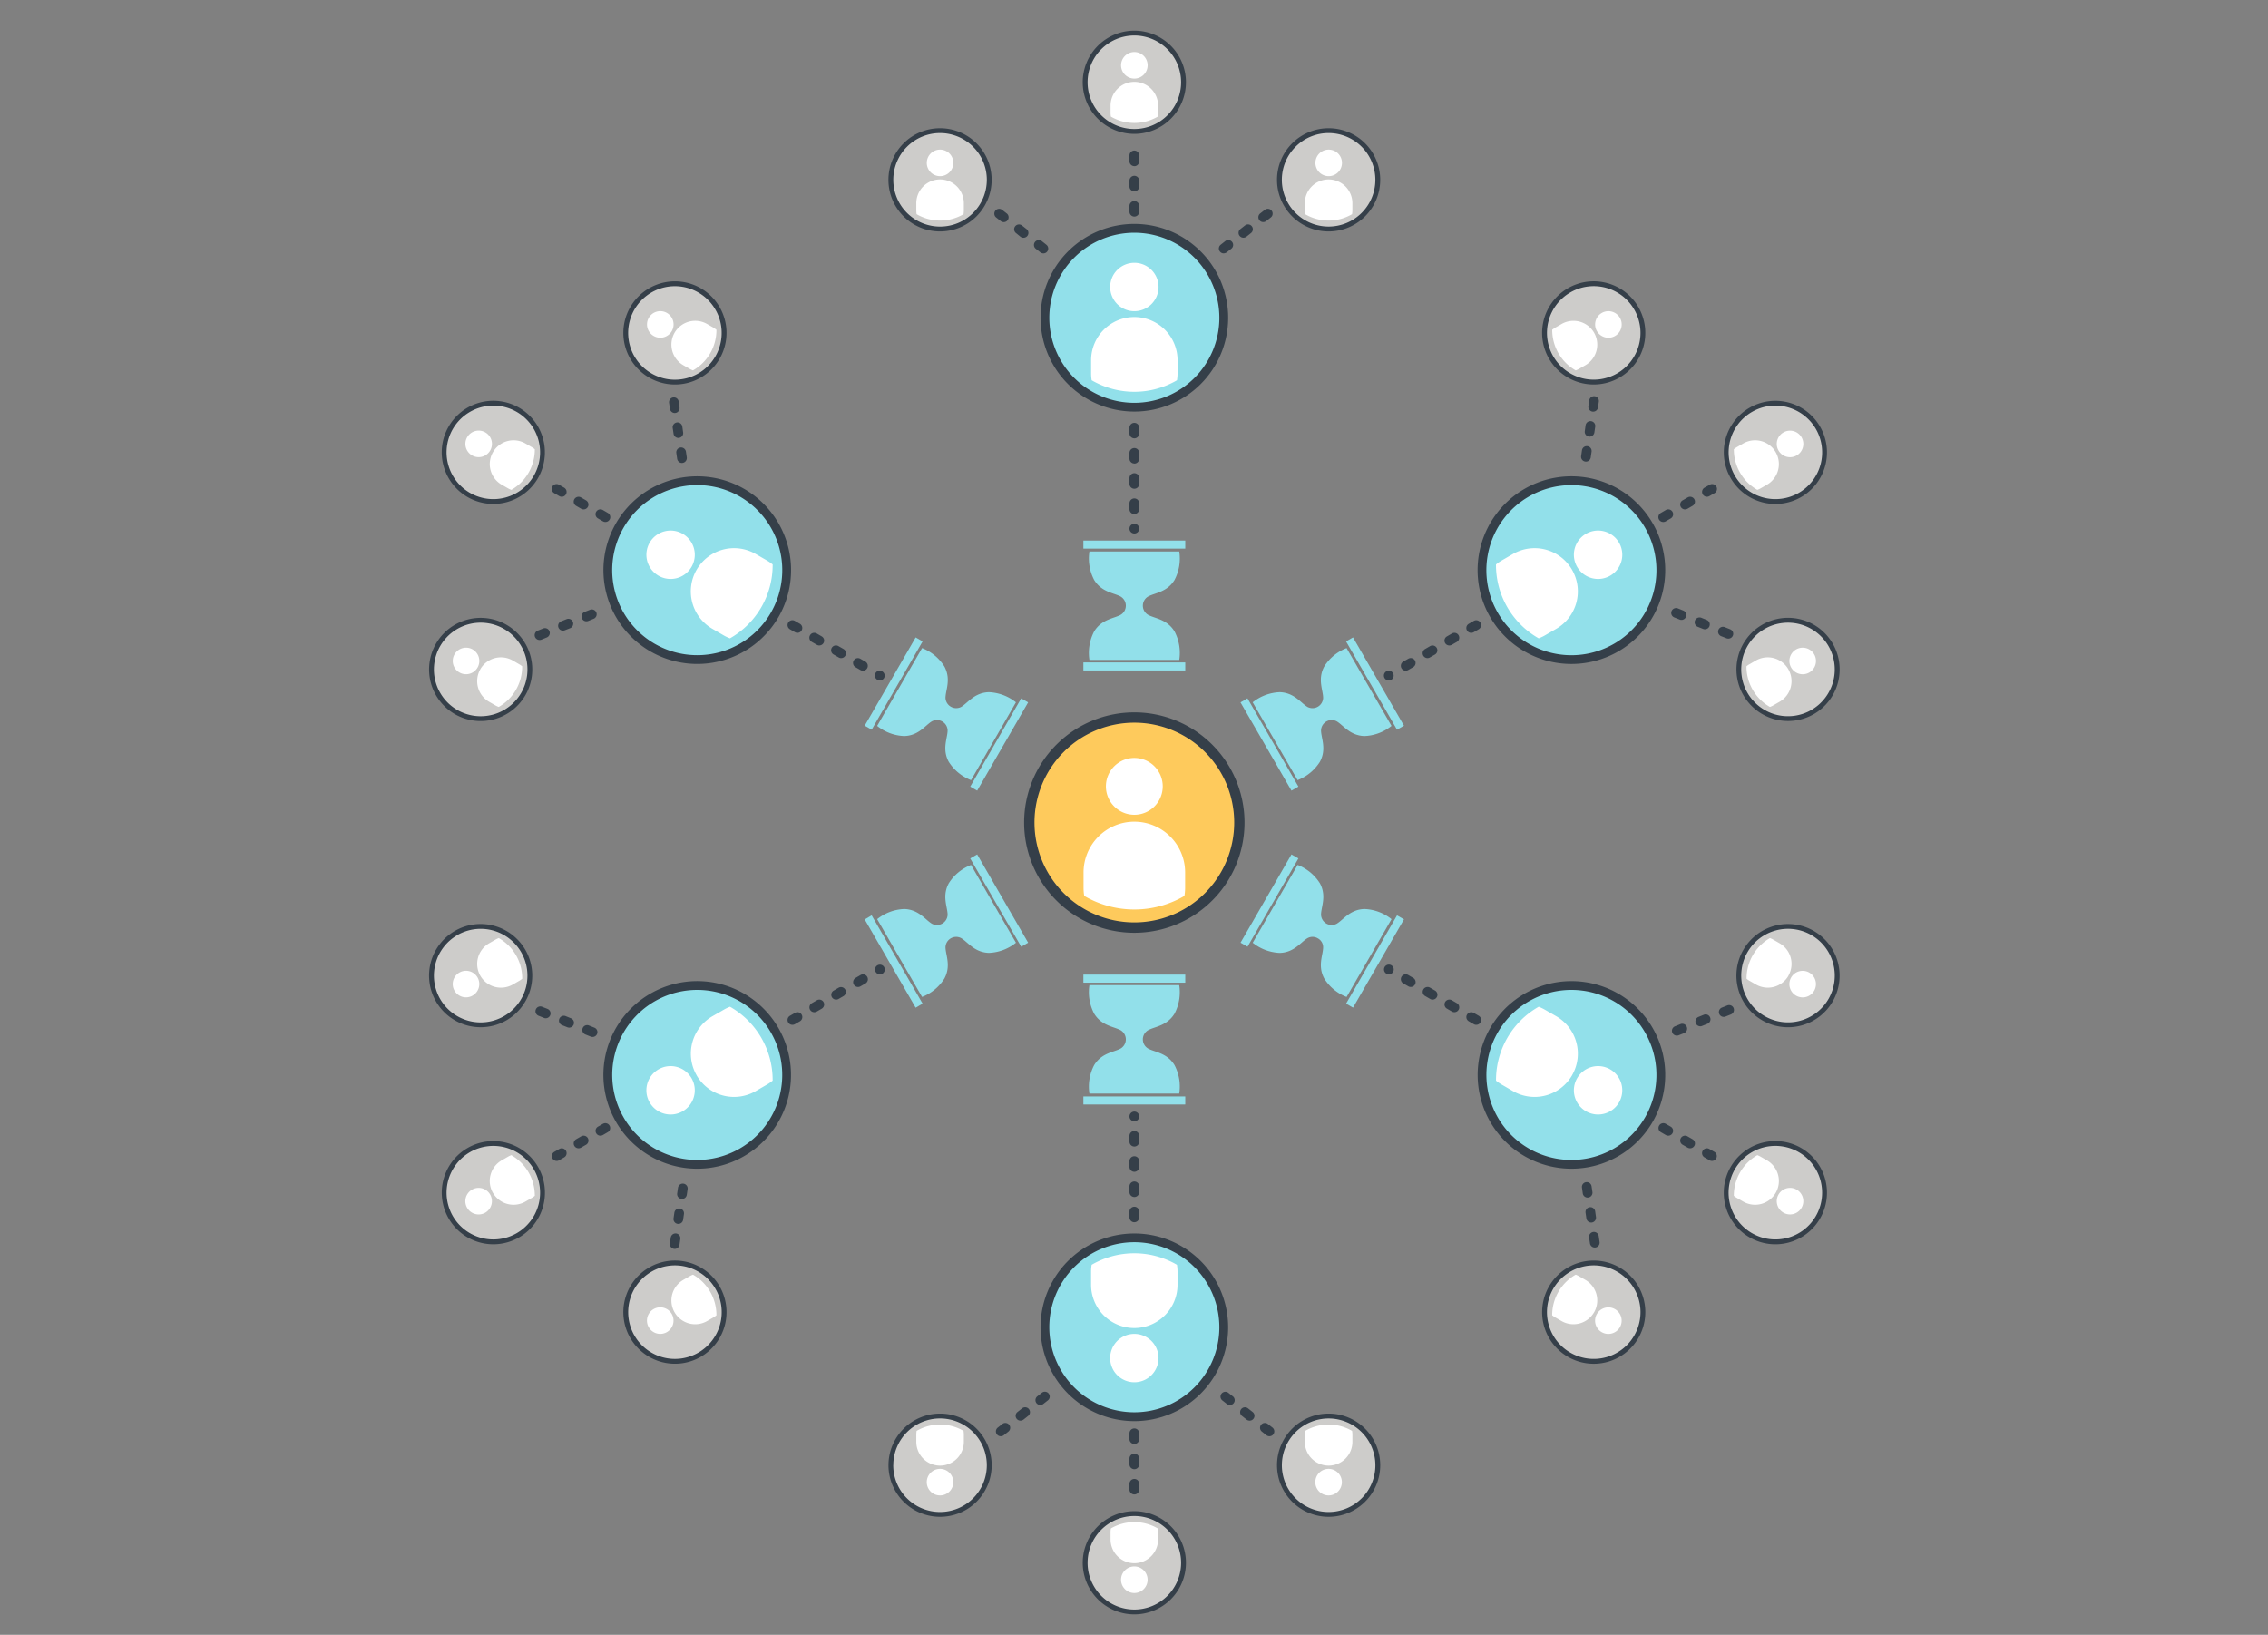 <svg xmlns="http://www.w3.org/2000/svg" xmlns:xlink="http://www.w3.org/1999/xlink" width="222" height="160" viewBox="0 0 222 160"><rect x="0" y="0" width="222" height="160" fill="#808080" stroke="none"/><defs><clipPath id="a"><rect width="138.065" height="155" fill="none"/></clipPath></defs><g transform="translate(-942 -4816)"><g transform="translate(984 4819)"><g transform="translate(0 0.001)" clip-path="url(#a)"><path d="M43.656,36.08A10.786,10.786,0,1,1,32.872,25.3,10.788,10.788,0,0,1,43.656,36.08" transform="translate(36.162 41.418)" fill="#353f49"/><path d="M42.017,35.452a9.774,9.774,0,1,1-9.774-9.772,9.774,9.774,0,0,1,9.774,9.772" transform="translate(36.791 42.047)" fill="#feca5c"/><path d="M30.682,29.771a2.781,2.781,0,1,1-2.78-2.782,2.78,2.78,0,0,1,2.78,2.782" transform="translate(41.131 44.19)" fill="#fff"/><path d="M29.262,29.354a4.97,4.97,0,0,0-4.971,4.972v1.516a4.74,4.74,0,0,0,.066.778,9.712,9.712,0,0,0,9.808,0,5.049,5.049,0,0,0,.069-.778V34.326a4.973,4.973,0,0,0-4.971-4.972" transform="translate(39.772 48.063)" fill="#fff"/><path d="M41.058,16.355a9.182,9.182,0,1,1-9.181-9.183,9.181,9.181,0,0,1,9.181,9.183" transform="translate(37.159 11.742)" fill="#353f49"/><path d="M39.664,15.82A8.322,8.322,0,1,1,31.343,7.5a8.323,8.323,0,0,1,8.321,8.321" transform="translate(37.691 12.278)" fill="#92e0ea"/><path d="M30.012,10.981a2.367,2.367,0,1,1-2.366-2.366,2.365,2.365,0,0,1,2.366,2.366" transform="translate(41.39 14.105)" fill="#fff"/><path d="M28.8,10.627A4.233,4.233,0,0,0,24.57,14.86v1.29a4.237,4.237,0,0,0,.055.665,8.29,8.29,0,0,0,8.353,0,4.237,4.237,0,0,0,.055-.665V14.86a4.232,4.232,0,0,0-4.23-4.233" transform="translate(40.231 17.399)" fill="#fff"/><path d="M27.15,8.672A5.051,5.051,0,1,1,22.1,3.621,5.049,5.049,0,0,1,27.15,8.672" transform="translate(27.916 5.928)" fill="#353f49"/><path d="M26.383,8.377A4.577,4.577,0,1,1,21.808,3.8a4.577,4.577,0,0,1,4.576,4.576" transform="translate(28.211 6.222)" fill="#cdccca"/><path d="M21.074,5.716a1.3,1.3,0,1,1-1.3-1.3,1.3,1.3,0,0,1,1.3,1.3" transform="translate(30.244 7.225)" fill="#fff"/><path d="M20.409,5.521A2.325,2.325,0,0,0,18.083,7.85v.709a2.364,2.364,0,0,0,.029.364,4.55,4.55,0,0,0,4.594,0,2.747,2.747,0,0,0,.029-.364V7.85a2.327,2.327,0,0,0-2.326-2.329" transform="translate(29.609 9.039)" fill="#fff"/><path d="M41.571,8.672a5.051,5.051,0,1,1-5.051-5.051,5.049,5.049,0,0,1,5.051,5.051" transform="translate(51.529 5.928)" fill="#353f49"/><path d="M40.8,8.377A4.576,4.576,0,1,1,36.226,3.8,4.575,4.575,0,0,1,40.8,8.377" transform="translate(51.824 6.222)" fill="#cdccca"/><path d="M35.5,5.716a1.3,1.3,0,1,1-1.3-1.3,1.3,1.3,0,0,1,1.3,1.3" transform="translate(53.857 7.225)" fill="#fff"/><path d="M34.829,5.521A2.327,2.327,0,0,0,32.5,7.85v.709a2.364,2.364,0,0,0,.032.364,4.545,4.545,0,0,0,4.592,0,2.363,2.363,0,0,0,.032-.364V7.85a2.328,2.328,0,0,0-2.329-2.329" transform="translate(53.22 9.039)" fill="#fff"/><path d="M34.361,5.051A5.051,5.051,0,1,1,29.311,0a5.049,5.049,0,0,1,5.051,5.051" transform="translate(39.723 -0.001)" fill="#353f49"/><path d="M33.592,4.756A4.576,4.576,0,1,1,29.016.18a4.577,4.577,0,0,1,4.576,4.576" transform="translate(40.018 0.293)" fill="#cdccca"/><path d="M28.284,2.093a1.3,1.3,0,1,1-1.3-1.3,1.3,1.3,0,0,1,1.3,1.3" transform="translate(42.05 1.297)" fill="#fff"/><path d="M27.621,1.9a2.329,2.329,0,0,0-2.329,2.329v.709a2.335,2.335,0,0,0,.032.364,4.545,4.545,0,0,0,4.592,0,2.053,2.053,0,0,0,.032-.364V4.228A2.329,2.329,0,0,0,27.621,1.9" transform="translate(41.413 3.108)" fill="#fff"/><path d="M30.26,25.517a1.043,1.043,0,0,1,0-1.77c.651-.372,1.862-.417,2.606-1.627a4.5,4.5,0,0,0,.467-2.793H24.539a4.524,4.524,0,0,0,.467,2.793c.744,1.211,1.954,1.255,2.606,1.627a1.043,1.043,0,0,1,0,1.77c-.651.372-1.862.419-2.606,1.627a4.533,4.533,0,0,0-.467,2.8h8.793a4.512,4.512,0,0,0-.467-2.8c-.744-1.208-1.954-1.255-2.606-1.627" transform="translate(40.098 31.645)" fill="#92e0ea"/><rect width="9.972" height="0.789" transform="translate(64.047 49.902)" fill="#92e0ea"/><rect width="9.972" height="0.786" transform="translate(64.047 61.831)" fill="#92e0ea"/><path d="M26.471,25.386a.476.476,0,1,1,.475-.48v.008a.474.474,0,0,1-.475.472m0-1.9A.477.477,0,0,1,25.994,23v-.57a.476.476,0,0,1,.952,0V23a.477.477,0,0,1-.475.477m0-2.469a.478.478,0,0,1-.477-.48v-.567a.476.476,0,0,1,.952,0v.567a.477.477,0,0,1-.475.48m0-2.471a.478.478,0,0,1-.477-.475V17.5a.476.476,0,1,1,.952,0v.57a.478.478,0,0,1-.475.475m0-2.471a.477.477,0,0,1-.477-.475v-.567a.476.476,0,1,1,.952,0V15.6a.476.476,0,0,1-.475.475" transform="translate(42.563 23.826)" fill="#353f49"/><path d="M26.471,10.91a.477.477,0,0,1-.477-.475V9.868a.476.476,0,1,1,.952,0v.567a.476.476,0,0,1-.475.475m0-2.469a.477.477,0,0,1-.477-.475V7.394a.476.476,0,0,1,.952,0v.572a.476.476,0,0,1-.475.475m0-2.469a.477.477,0,0,1-.477-.477V4.923a.476.476,0,0,1,.952,0V5.5a.477.477,0,0,1-.475.477" transform="translate(42.563 7.287)" fill="#353f49"/><path d="M25.78,10.973a.488.488,0,0,1-.293-.1l-.448-.353a.471.471,0,0,1-.079-.665.477.477,0,0,1,.667-.082l.448.356a.475.475,0,0,1-.3.847m-1.941-1.53a.485.485,0,0,1-.293-.1L23.1,8.987a.473.473,0,1,1,.585-.744l.448.351a.475.475,0,0,1-.3.849M21.9,7.913a.469.469,0,0,1-.293-.1l-.448-.353a.477.477,0,0,1-.079-.667.472.472,0,0,1,.667-.076l.448.351a.474.474,0,0,1-.3.847" transform="translate(34.35 10.824)" fill="#353f49"/><path d="M29.787,10.973a.464.464,0,0,1-.372-.182.471.471,0,0,1,.076-.665l.448-.356a.477.477,0,0,1,.667.082.469.469,0,0,1-.079.665l-.446.353a.5.5,0,0,1-.3.1m1.941-1.53a.475.475,0,0,1-.3-.849l.448-.351a.474.474,0,1,1,.588.744l-.448.356a.485.485,0,0,1-.293.1m1.938-1.53a.473.473,0,0,1-.293-.847l.446-.351a.474.474,0,1,1,.588.744l-.448.353a.469.469,0,0,1-.293.1" transform="translate(47.995 10.824)" fill="#353f49"/><path d="M20.246,17.768A9.183,9.183,0,1,1,7.7,21.131a9.186,9.186,0,0,1,12.543-3.363" transform="translate(10.596 27.077)" fill="#353f49"/><path d="M19.281,17.981a8.323,8.323,0,1,1-11.37,3.046,8.325,8.325,0,0,1,11.37-3.046" transform="translate(11.13 27.611)" fill="#92e0ea"/><path d="M11.617,18.868a2.368,2.368,0,1,1-3.233.868,2.368,2.368,0,0,1,3.233-.868" transform="translate(13.206 30.373)" fill="#fff"/><path d="M10.281,21.32A4.232,4.232,0,0,0,11.829,27.1l1.118.649a3.9,3.9,0,0,0,.6.28A8.265,8.265,0,0,0,17.727,20.8a3.969,3.969,0,0,0-.546-.382l-1.118-.646a4.231,4.231,0,0,0-5.781,1.548" transform="translate(15.905 31.443)" fill="#fff"/><path d="M7.577,22.468a5.05,5.05,0,1,1-6.9,1.846,5.051,5.051,0,0,1,6.9-1.846" transform="translate(0 35.678)" fill="#353f49"/><path d="M7.046,22.583A4.578,4.578,0,1,1,.793,24.26a4.576,4.576,0,0,1,6.253-1.677" transform="translate(0.294 35.971)" fill="#cdccca"/><path d="M2.831,23.071a1.3,1.3,0,1,1-1.778.477,1.305,1.305,0,0,1,1.778-.477" transform="translate(1.437 37.49)" fill="#fff"/><path d="M2.1,24.419A2.329,2.329,0,0,0,2.948,27.6l.615.353a2.372,2.372,0,0,0,.332.156,4.528,4.528,0,0,0,2.295-3.977,1.931,1.931,0,0,0-.3-.206l-.615-.359a2.331,2.331,0,0,0-3.181.852" transform="translate(2.92 38.078)" fill="#fff"/><path d="M14.786,9.978a5.05,5.05,0,1,1-6.9,1.849,5.053,5.053,0,0,1,6.9-1.849" transform="translate(11.806 15.229)" fill="#353f49"/><path d="M14.255,10.1A4.576,4.576,0,1,1,8,11.771,4.575,4.575,0,0,1,14.255,10.1" transform="translate(12.1 15.523)" fill="#cdccca"/><path d="M10.04,10.583a1.3,1.3,0,1,1-1.778.477,1.3,1.3,0,0,1,1.778-.477" transform="translate(13.243 17.042)" fill="#fff"/><path d="M9.307,11.929a2.329,2.329,0,0,0,.852,3.183l.615.353a2.091,2.091,0,0,0,.332.153A4.542,4.542,0,0,0,13.4,11.644a2.555,2.555,0,0,0-.3-.214l-.612-.351a2.33,2.33,0,0,0-3.181.849" transform="translate(14.727 17.629)" fill="#fff"/><path d="M8.045,14.413a5.048,5.048,0,1,1-6.9,1.846,5.047,5.047,0,0,1,6.9-1.846" transform="translate(0.769 22.488)" fill="#353f49"/><path d="M7.515,14.528a4.576,4.576,0,1,1-6.253,1.677,4.577,4.577,0,0,1,6.253-1.677" transform="translate(1.062 22.782)" fill="#cdccca"/><path d="M3.3,15.016a1.3,1.3,0,1,1-1.778.477A1.3,1.3,0,0,1,3.3,15.016" transform="translate(2.205 24.301)" fill="#fff"/><path d="M2.565,16.365a2.329,2.329,0,0,0,.852,3.181l.617.353a1.964,1.964,0,0,0,.33.153,4.5,4.5,0,0,0,1.685-1.675,4.558,4.558,0,0,0,.612-2.3,2.178,2.178,0,0,0-.3-.208l-.615-.356a2.33,2.33,0,0,0-3.181.852" transform="translate(3.688 24.89)" fill="#fff"/><path d="M24.851,28.67a1.047,1.047,0,0,1-1.532-.886c.005-.752.57-1.822-.108-3.073a4.5,4.5,0,0,0-2.184-1.8l-1.815,3.139-.77,1.337L16.63,30.527a4.5,4.5,0,0,0,2.653.992c1.419-.04,2.062-1.063,2.711-1.443a1.045,1.045,0,0,1,1.532.886c0,.749-.567,1.822.108,3.073a4.5,4.5,0,0,0,2.186,1.8l1.812-3.141.77-1.332,1.812-3.144a4.527,4.527,0,0,0-2.651-.992c-1.419.042-2.065,1.063-2.714,1.445" transform="translate(27.23 37.516)" fill="#92e0ea"/><rect width="9.974" height="0.786" transform="translate(42.641 68.02) rotate(-59.998)" fill="#92e0ea"/><rect width="9.973" height="0.785" transform="translate(52.97 73.984) rotate(-59.99)" fill="#92e0ea"/><path d="M22.339,27.771a.446.446,0,0,1-.229-.061.475.475,0,1,1,.456-.833l0,.005a.477.477,0,0,1,.187.646.483.483,0,0,1-.417.243m-1.648-.952a.517.517,0,0,1-.24-.063l-.493-.285a.475.475,0,1,1,.475-.823l.493.282a.476.476,0,0,1,.174.649.469.469,0,0,1-.409.24m-2.142-1.234a.462.462,0,0,1-.237-.066l-.493-.285a.474.474,0,1,1,.475-.82l.5.285a.476.476,0,0,1-.24.886m-2.139-1.237a.493.493,0,0,1-.237-.063L15.68,24a.477.477,0,0,1,.475-.828l.493.287a.474.474,0,0,1-.237.886m-2.139-1.234a.52.52,0,0,1-.237-.061l-.493-.287a.475.475,0,0,1,.475-.823l.493.285a.475.475,0,0,1-.237.886" transform="translate(21.784 35.824)" fill="#353f49"/><path d="M9.8,20.532a.478.478,0,0,1-.237-.063l-.493-.285a.476.476,0,0,1,.475-.826l.493.287a.475.475,0,0,1-.237.886M7.664,19.3a.485.485,0,0,1-.237-.063l-.493-.285a.475.475,0,0,1,.475-.823l.493.285a.475.475,0,0,1-.237.886M5.525,18.063A.485.485,0,0,1,5.288,18l-.493-.287a.474.474,0,1,1,.475-.82l.493.282a.477.477,0,0,1-.237.889" transform="translate(7.461 27.554)" fill="#353f49"/><path d="M4.393,24.469a.474.474,0,0,1-.174-.915l.53-.211a.474.474,0,0,1,.351.881l-.527.214a.525.525,0,0,1-.179.032m2.295-.915a.474.474,0,0,1-.174-.915l.527-.211a.475.475,0,1,1,.351.884l-.527.208a.468.468,0,0,1-.177.034m2.295-.915a.476.476,0,0,1-.177-.918l.53-.211a.475.475,0,0,1,.351.884l-.527.211a.468.468,0,0,1-.177.034" transform="translate(6.417 35.166)" fill="#353f49"/><path d="M10.169,20.02a.478.478,0,0,1-.469-.411l-.082-.564a.477.477,0,0,1,.4-.538.482.482,0,0,1,.541.4l.082.562a.483.483,0,0,1-.4.543l-.069.005m-.351-2.445a.481.481,0,0,1-.472-.411L9.264,16.6a.476.476,0,1,1,.942-.137l.079.562a.472.472,0,0,1-.4.538.342.342,0,0,1-.069.008M9.465,15.13a.479.479,0,0,1-.472-.409l-.082-.562a.475.475,0,1,1,.939-.14l.082.564a.477.477,0,0,1-.4.541l-.063.005" transform="translate(14.583 22.291)" fill="#353f49"/><path d="M11.063,36.5A9.181,9.181,0,1,1,7.7,49.045,9.18,9.18,0,0,1,11.063,36.5" transform="translate(10.595 57.747)" fill="#353f49"/><path d="M10.959,36.712A8.321,8.321,0,1,1,7.913,48.079a8.326,8.326,0,0,1,3.046-11.367" transform="translate(11.129 58.283)" fill="#92e0ea"/><path d="M9.248,38.743a2.368,2.368,0,1,1-.865,3.233,2.366,2.366,0,0,1,.865-3.233" transform="translate(13.206 62.915)" fill="#fff"/><path d="M10.281,42.931a4.234,4.234,0,0,0,5.781,1.551l1.118-.649a3.952,3.952,0,0,0,.546-.38,8.265,8.265,0,0,0-4.175-7.232,4.192,4.192,0,0,0-.6.285l-1.118.644a4.233,4.233,0,0,0-1.548,5.781" transform="translate(15.905 59.307)" fill="#fff"/><path d="M9.735,46.317a5.05,5.05,0,1,1-1.849,6.9,5.05,5.05,0,0,1,1.849-6.9" transform="translate(11.807 74.728)" fill="#353f49"/><path d="M9.679,46.431A4.577,4.577,0,1,1,8,52.685a4.582,4.582,0,0,1,1.675-6.253" transform="translate(12.101 75.022)" fill="#cdccca"/><path d="M8.738,47.549a1.3,1.3,0,1,1-.477,1.78,1.3,1.3,0,0,1,.477-1.78" transform="translate(13.242 77.57)" fill="#fff"/><path d="M9.307,49.855a2.328,2.328,0,0,0,3.181.849l.612-.353a2.044,2.044,0,0,0,.3-.211,4.551,4.551,0,0,0-2.295-3.977,2.716,2.716,0,0,0-.332.156l-.615.356a2.326,2.326,0,0,0-.852,3.181" transform="translate(14.727 75.586)" fill="#fff"/><path d="M2.524,33.829a5.05,5.05,0,1,1-1.849,6.9,5.047,5.047,0,0,1,1.849-6.9" transform="translate(0 54.28)" fill="#353f49"/><path d="M2.468,33.943A4.578,4.578,0,1,1,.793,40.2a4.581,4.581,0,0,1,1.675-6.253" transform="translate(0.294 54.574)" fill="#cdccca"/><path d="M1.528,35.062a1.3,1.3,0,1,1-.475,1.778,1.3,1.3,0,0,1,.475-1.778" transform="translate(1.437 57.121)" fill="#fff"/><path d="M2.1,37.366a2.333,2.333,0,0,0,3.181.849l.615-.356a1.947,1.947,0,0,0,.3-.208,4.536,4.536,0,0,0-2.295-3.977,2.106,2.106,0,0,0-.332.156l-.615.353A2.332,2.332,0,0,0,2.1,37.366" transform="translate(2.92 55.136)" fill="#fff"/><path d="M3,41.884a5.049,5.049,0,1,1-1.849,6.9A5.047,5.047,0,0,1,3,41.884" transform="translate(0.768 67.469)" fill="#353f49"/><path d="M2.939,42a4.577,4.577,0,1,1-1.677,6.253A4.582,4.582,0,0,1,2.939,42" transform="translate(1.062 67.762)" fill="#cdccca"/><path d="M2,43.117A1.3,1.3,0,1,1,1.521,44.9,1.3,1.3,0,0,1,2,43.117" transform="translate(2.206 70.31)" fill="#fff"/><path d="M2.565,45.421a2.332,2.332,0,0,0,3.181.849l.615-.356a1.972,1.972,0,0,0,.3-.208,4.56,4.56,0,0,0-2.3-3.977,1.977,1.977,0,0,0-.33.156l-.617.353a2.332,2.332,0,0,0-.852,3.183" transform="translate(3.688 68.326)" fill="#fff"/><path d="M23.527,35.831a1.045,1.045,0,0,1-1.532.884c-.649-.38-1.292-1.4-2.711-1.443a4.5,4.5,0,0,0-2.653.992L18.442,39.4l.77,1.337,1.815,3.139a4.5,4.5,0,0,0,2.184-1.8c.678-1.25.113-2.321.108-3.073a1.045,1.045,0,0,1,1.532-.884c.649.377,1.295,1.4,2.714,1.445a4.5,4.5,0,0,0,2.651-.994L28.4,35.436l-.77-1.335L25.821,30.96a4.486,4.486,0,0,0-2.186,1.8c-.675,1.253-.111,2.324-.108,3.073" transform="translate(27.23 50.693)" fill="#92e0ea"/><path d="M16.848,32.83l4.987,8.637-.68.4-4.987-8.637Z" transform="translate(26.473 53.755)" fill="#92e0ea"/><rect width="0.785" height="9.975" transform="translate(52.97 81.014) rotate(-30.002)" fill="#92e0ea"/><path d="M13.777,40.549a.474.474,0,0,1-.235-.886l.493-.285a.476.476,0,0,1,.475.826l-.493.285a.485.485,0,0,1-.24.061m2.142-1.234a.475.475,0,0,1-.237-.886l.493-.285a.475.475,0,0,1,.475.823l-.493.287a.52.52,0,0,1-.237.061m2.139-1.234a.473.473,0,0,1-.237-.884l.491-.287a.476.476,0,0,1,.477.823l-.493.285a.465.465,0,0,1-.237.063M20.2,36.846a.475.475,0,0,1-.237-.886l.491-.287a.479.479,0,0,1,.649.177.474.474,0,0,1-.171.649l-.493.285a.465.465,0,0,1-.237.063m2.142-1.237a.475.475,0,0,1-.235-.889l.005,0a.476.476,0,1,1,.462.833.521.521,0,0,1-.232.058" transform="translate(21.785 56.748)" fill="#353f49"/><path d="M5.032,44.243a.475.475,0,0,1-.237-.886l.493-.285a.475.475,0,1,1,.475.823l-.493.282a.462.462,0,0,1-.237.066m2.139-1.237a.474.474,0,0,1-.237-.886l.493-.285a.476.476,0,0,1,.475.826l-.493.282a.458.458,0,0,1-.237.063M9.31,41.772a.467.467,0,0,1-.411-.237.475.475,0,0,1,.174-.649l.493-.282a.474.474,0,0,1,.475.82l-.493.287a.52.52,0,0,1-.237.061" transform="translate(7.461 66.376)" fill="#353f49"/><path d="M9.41,49.181l-.069-.005a.476.476,0,0,1-.4-.538l.082-.562a.474.474,0,1,1,.939.132l-.082.567a.474.474,0,0,1-.469.406m.356-2.445a.324.324,0,0,1-.071-.005.476.476,0,0,1-.4-.538l.082-.562a.474.474,0,0,1,.939.135l-.082.564a.471.471,0,0,1-.467.406m.351-2.442-.066-.005a.477.477,0,0,1-.4-.538l.082-.564a.476.476,0,0,1,.942.135l-.084.567a.476.476,0,0,1-.469.406" transform="translate(14.632 70.047)" fill="#353f49"/><path d="M9.539,39.2a.525.525,0,0,1-.177-.034l-.527-.211a.471.471,0,0,1-.264-.617.466.466,0,0,1,.615-.261l.53.211a.472.472,0,0,1,.266.612.478.478,0,0,1-.443.3m-2.292-.913a.461.461,0,0,1-.177-.037l-.53-.211a.476.476,0,0,1,.353-.884l.527.214a.476.476,0,0,1-.174.918M4.953,37.37a.425.425,0,0,1-.177-.037l-.53-.211a.473.473,0,1,1,.353-.878l.527.208a.476.476,0,0,1-.174.918" transform="translate(6.465 59.287)" fill="#353f49"/><path d="M22.693,53.818A9.182,9.182,0,1,1,31.876,63a9.184,9.184,0,0,1-9.183-9.178" transform="translate(37.158 73.084)" fill="#353f49"/><path d="M23.019,53.285A8.322,8.322,0,1,1,31.343,61.6a8.324,8.324,0,0,1-8.324-8.318" transform="translate(37.691 73.618)" fill="#92e0ea"/><path d="M25.277,50.73a2.367,2.367,0,1,1,2.368,2.363,2.367,2.367,0,0,1-2.368-2.363" transform="translate(41.389 79.187)" fill="#fff"/><path d="M28.8,52.686a4.232,4.232,0,0,0,4.23-4.233v-1.29a4.237,4.237,0,0,0-.055-.665,8.29,8.29,0,0,0-8.353,0,4.237,4.237,0,0,0-.055.665v1.29A4.233,4.233,0,0,0,28.8,52.686" transform="translate(40.231 74.287)" fill="#fff"/><path d="M31.47,56.371a5.051,5.051,0,1,1,5.051,5.048,5.049,5.049,0,0,1-5.051-5.048" transform="translate(51.529 84.03)" fill="#353f49"/><path d="M31.65,56.076a4.576,4.576,0,1,1,4.576,4.576,4.575,4.575,0,0,1-4.576-4.576" transform="translate(51.824 84.325)" fill="#cdccca"/><path d="M32.891,54.672a1.3,1.3,0,1,1,1.3,1.3,1.3,1.3,0,0,1-1.3-1.3" transform="translate(53.856 87.385)" fill="#fff"/><path d="M34.829,55.747a2.327,2.327,0,0,0,2.329-2.326v-.709a2.307,2.307,0,0,0-.032-.364,4.545,4.545,0,0,0-4.592,0,2.308,2.308,0,0,0-.032.364v.709a2.327,2.327,0,0,0,2.326,2.326" transform="translate(53.22 84.693)" fill="#fff"/><path d="M17.05,56.371A5.051,5.051,0,1,1,22.1,61.419a5.049,5.049,0,0,1-5.051-5.048" transform="translate(27.918 84.03)" fill="#353f49"/><path d="M17.229,56.076A4.577,4.577,0,1,1,21.8,60.652a4.575,4.575,0,0,1-4.576-4.576" transform="translate(28.211 84.325)" fill="#cdccca"/><path d="M18.471,54.672a1.3,1.3,0,1,1,1.3,1.3,1.3,1.3,0,0,1-1.3-1.3" transform="translate(30.244 87.385)" fill="#fff"/><path d="M20.409,55.747a2.327,2.327,0,0,0,2.326-2.326v-.709a2.678,2.678,0,0,0-.029-.364,4.55,4.55,0,0,0-4.594,0,2.312,2.312,0,0,0-.029.364v.709a2.325,2.325,0,0,0,2.326,2.326" transform="translate(29.609 84.693)" fill="#fff"/><path d="M24.26,59.989a5.051,5.051,0,1,1,5.051,5.051,5.049,5.049,0,0,1-5.051-5.051" transform="translate(39.723 89.959)" fill="#353f49"/><path d="M24.44,59.694a4.576,4.576,0,1,1,4.576,4.576,4.573,4.573,0,0,1-4.576-4.576" transform="translate(40.018 90.254)" fill="#cdccca"/><path d="M25.681,58.293a1.3,1.3,0,1,1,1.3,1.3,1.3,1.3,0,0,1-1.3-1.3" transform="translate(42.05 93.314)" fill="#fff"/><path d="M27.621,59.37a2.328,2.328,0,0,0,2.326-2.326v-.709a2.083,2.083,0,0,0-.032-.367,4.545,4.545,0,0,0-4.592,0,2.369,2.369,0,0,0-.032.367v.709a2.329,2.329,0,0,0,2.329,2.326" transform="translate(41.413 90.621)" fill="#fff"/><path d="M27.612,39.843a1.043,1.043,0,0,1,0,1.77c-.651.372-1.862.417-2.606,1.627a4.525,4.525,0,0,0-.467,2.793h8.79a4.493,4.493,0,0,0-.464-2.793c-.744-1.211-1.954-1.255-2.606-1.627a1.043,1.043,0,0,1,0-1.77c.651-.372,1.862-.419,2.606-1.627a4.5,4.5,0,0,0,.464-2.8h-8.79a4.532,4.532,0,0,0,.467,2.8c.744,1.208,1.954,1.255,2.606,1.627" transform="translate(40.098 57.995)" fill="#92e0ea"/><rect width="9.972" height="0.786" transform="translate(64.047 104.309)" fill="#92e0ea"/><rect width="9.972" height="0.789" transform="translate(64.047 92.383)" fill="#92e0ea"/><path d="M26.471,50.945a.477.477,0,0,1-.477-.475V49.9a.476.476,0,1,1,.952,0v.567a.476.476,0,0,1-.475.475m0-2.469A.477.477,0,0,1,25.994,48V47.43a.476.476,0,0,1,.952,0V48a.476.476,0,0,1-.475.475m0-2.469a.477.477,0,0,1-.477-.477v-.57a.476.476,0,0,1,.952,0v.57a.477.477,0,0,1-.475.477m0-2.471a.477.477,0,0,1-.477-.475v-.57a.476.476,0,0,1,.952,0v.57a.476.476,0,0,1-.475.475m0-2.471a.475.475,0,0,1-.477-.475v-.008a.476.476,0,1,1,.477.483" transform="translate(42.563 65.676)" fill="#353f49"/><path d="M26.471,58.329a.475.475,0,0,1-.477-.475v-.567a.476.476,0,1,1,.952,0v.567a.474.474,0,0,1-.475.475m0-2.469a.477.477,0,0,1-.477-.475v-.57a.476.476,0,1,1,.952,0v.57a.476.476,0,0,1-.475.475m0-2.471a.475.475,0,0,1-.477-.475v-.57a.476.476,0,0,1,.952,0v.57a.474.474,0,0,1-.475.475" transform="translate(42.563 84.931)" fill="#353f49"/><path d="M34.172,54.865a.466.466,0,0,1-.3-.1l-.446-.353a.474.474,0,1,1,.588-.744l.448.351a.474.474,0,0,1,.076.667.462.462,0,0,1-.372.179m-1.941-1.527a.485.485,0,0,1-.293-.1l-.448-.353a.475.475,0,1,1,.588-.746l.448.353a.474.474,0,0,1-.3.847M30.293,51.81a.466.466,0,0,1-.293-.1l-.448-.353a.475.475,0,0,1,.588-.746l.446.353a.476.476,0,0,1-.293.849" transform="translate(48.091 82.698)" fill="#353f49"/><path d="M21.512,54.865a.462.462,0,0,1-.372-.179.472.472,0,0,1,.079-.667l.446-.351a.475.475,0,0,1,.591.744l-.448.353a.461.461,0,0,1-.3.1m1.941-1.527a.474.474,0,0,1-.3-.847l.448-.353a.475.475,0,1,1,.588.746l-.448.353a.485.485,0,0,1-.293.1m1.938-1.527a.476.476,0,0,1-.293-.849l.448-.353a.474.474,0,0,1,.586.746l-.448.353a.466.466,0,0,1-.293.1" transform="translate(34.446 82.698)" fill="#353f49"/><path d="M43.507,52.4a9.18,9.18,0,1,1,12.543-3.357A9.181,9.181,0,0,1,43.507,52.4" transform="translate(63.719 57.749)" fill="#353f49"/><path d="M43.4,51.124a8.321,8.321,0,1,1,11.37-3.046A8.322,8.322,0,0,1,43.4,51.124" transform="translate(64.253 58.282)" fill="#92e0ea"/><path d="M43.672,42.843a2.368,2.368,0,1,1,3.236-.868,2.37,2.37,0,0,1-3.236.868" transform="translate(69.57 62.915)" fill="#fff"/><path d="M47.042,42.931a4.231,4.231,0,0,0-1.548-5.781l-1.118-.644a4.3,4.3,0,0,0-.6-.285A8.261,8.261,0,0,0,39.6,43.453a3.952,3.952,0,0,0,.546.38l1.118.649a4.234,4.234,0,0,0,5.781-1.551" transform="translate(64.836 59.307)" fill="#fff"/><path d="M51.046,42.576a5.05,5.05,0,1,1,6.9-1.849,5.048,5.048,0,0,1-6.9,1.849" transform="translate(79.445 54.281)" fill="#353f49"/><path d="M50.988,41.87a4.577,4.577,0,1,1,6.251-1.675,4.575,4.575,0,0,1-6.251,1.675" transform="translate(79.74 54.573)" fill="#cdccca"/><path d="M51.136,37.316a1.3,1.3,0,1,1,1.778-.477,1.3,1.3,0,0,1-1.778.477" transform="translate(82.664 57.123)" fill="#fff"/><path d="M52.988,37.366a2.329,2.329,0,0,0-.852-3.183l-.615-.353a2.106,2.106,0,0,0-.332-.156A4.551,4.551,0,0,0,48.9,37.651a1.826,1.826,0,0,0,.3.208l.615.356a2.333,2.333,0,0,0,3.181-.849" transform="translate(80.061 55.136)" fill="#fff"/><path d="M43.836,55.064a5.05,5.05,0,1,1,6.9-1.849,5.048,5.048,0,0,1-6.9,1.849" transform="translate(67.639 74.729)" fill="#353f49"/><path d="M43.779,54.359a4.577,4.577,0,1,1,6.253-1.675,4.576,4.576,0,0,1-6.253,1.675" transform="translate(67.933 75.023)" fill="#cdccca"/><path d="M43.925,49.805a1.3,1.3,0,1,1,1.778-.477,1.306,1.306,0,0,1-1.778.477" transform="translate(70.857 77.572)" fill="#fff"/><path d="M45.78,49.855a2.328,2.328,0,0,0-.852-3.181l-.617-.356a2.511,2.511,0,0,0-.33-.156,4.56,4.56,0,0,0-2.3,3.977,2.195,2.195,0,0,0,.3.211l.615.353a2.328,2.328,0,0,0,3.181-.849" transform="translate(68.253 75.586)" fill="#fff"/><path d="M50.577,50.63a5.05,5.05,0,1,1,6.9-1.849,5.048,5.048,0,0,1-6.9,1.849" transform="translate(78.677 67.469)" fill="#353f49"/><path d="M50.519,49.925a4.577,4.577,0,1,1,6.253-1.675,4.573,4.573,0,0,1-6.253,1.675" transform="translate(78.97 67.763)" fill="#cdccca"/><path d="M50.669,45.37a1.3,1.3,0,1,1,1.778-.477,1.3,1.3,0,0,1-1.778.477" transform="translate(81.895 70.31)" fill="#fff"/><path d="M52.521,45.421a2.332,2.332,0,0,0-.852-3.183l-.614-.353a2.107,2.107,0,0,0-.332-.156,4.56,4.56,0,0,0-2.3,3.977,2.112,2.112,0,0,0,.3.208l.615.356a2.331,2.331,0,0,0,3.181-.849" transform="translate(79.291 68.326)" fill="#fff"/><path d="M35.932,38.123a1,1,0,0,1,1.01.018.987.987,0,0,1,.52.865c0,.752-.567,1.822.111,3.073a4.491,4.491,0,0,0,2.184,1.8l1.815-3.139.77-1.337,1.812-3.139a4.5,4.5,0,0,0-2.651-.992c-1.419.04-2.065,1.063-2.717,1.443a1.043,1.043,0,0,1-1.53-.884c0-.749.567-1.82-.108-3.073a4.485,4.485,0,0,0-2.184-1.8L33.15,34.1l-.77,1.332-1.812,3.141a4.531,4.531,0,0,0,2.651.994c1.419-.042,2.065-1.068,2.714-1.445" transform="translate(50.052 50.693)" fill="#92e0ea"/><rect width="9.974" height="0.786" transform="translate(89.759 95.223) rotate(-59.998)" fill="#92e0ea"/><path d="M30.116,39.207,35.1,30.57l.68.39L30.8,39.6Z" transform="translate(49.312 50.053)" fill="#92e0ea"/><path d="M44.474,40.549a.475.475,0,0,1-.237-.061l-.493-.285a.476.476,0,0,1-.177-.649.482.482,0,0,1,.651-.177l.493.285a.474.474,0,0,1-.237.886m-2.139-1.234a.512.512,0,0,1-.237-.061l-.493-.285a.476.476,0,0,1,.475-.826l.493.285a.475.475,0,0,1-.237.886M40.2,38.083a.462.462,0,0,1-.237-.066l-.493-.285a.469.469,0,0,1-.174-.646.475.475,0,0,1,.649-.177l.493.287a.475.475,0,0,1-.237.886m-2.139-1.237a.458.458,0,0,1-.237-.063l-.493-.285a.476.476,0,0,1,.475-.826l.493.287a.475.475,0,0,1-.237.886m-2.142-1.234a.524.524,0,0,1-.237-.063l-.005-.005a.476.476,0,1,1,.651-.169.468.468,0,0,1-.409.237" transform="translate(58.028 56.748)" fill="#353f49"/><path d="M50.866,44.243a.459.459,0,0,1-.235-.066l-.493-.282a.475.475,0,0,1,.475-.823l.493.285a.475.475,0,0,1-.24.886M48.73,43.006a.465.465,0,0,1-.237-.063L48,42.661a.476.476,0,0,1,.475-.826l.493.285a.474.474,0,0,1-.237.886m-2.139-1.234a.52.52,0,0,1-.237-.061l-.493-.287a.474.474,0,0,1,.475-.82l.493.282a.473.473,0,0,1,.174.649.467.467,0,0,1-.411.237" transform="translate(74.703 66.376)" fill="#353f49"/><path d="M46.605,39.15a.472.472,0,0,1-.177-.913l.53-.214a.475.475,0,1,1,.351.884l-.53.211a.506.506,0,0,1-.174.032m2.292-.913a.476.476,0,0,1-.174-.918l.527-.214a.476.476,0,0,1,.353.884l-.53.211a.417.417,0,0,1-.177.037m2.295-.918a.475.475,0,0,1-.177-.915l.53-.211a.474.474,0,1,1,.351.881l-.53.211a.436.436,0,0,1-.174.034" transform="translate(75.533 59.205)" fill="#353f49"/><path d="M44.045,49.132a.478.478,0,0,1-.469-.409l-.082-.564a.476.476,0,1,1,.942-.135l.082.564a.477.477,0,0,1-.4.538l-.069.005m-.353-2.445a.476.476,0,0,1-.469-.406l-.082-.564a.476.476,0,0,1,.942-.137l.079.564a.475.475,0,0,1-.4.538l-.069.005m-.353-2.445a.474.474,0,0,1-.469-.406l-.079-.564a.467.467,0,0,1,.4-.538.476.476,0,0,1,.538.4l.084.564a.476.476,0,0,1-.4.538l-.069.005" transform="translate(70.054 69.964)" fill="#353f49"/><path d="M52.689,33.675a9.183,9.183,0,1,1,3.363-12.543,9.184,9.184,0,0,1-3.363,12.543" transform="translate(63.718 27.077)" fill="#353f49"/><path d="M51.724,32.4a8.323,8.323,0,1,1,3.046-11.37A8.324,8.324,0,0,1,51.724,32.4" transform="translate(64.253 27.611)" fill="#92e0ea"/><path d="M46.04,22.969a2.368,2.368,0,1,1,.868-3.233,2.365,2.365,0,0,1-.868,3.233" transform="translate(69.57 30.374)" fill="#fff"/><path d="M47.042,21.32a4.231,4.231,0,0,0-5.781-1.548l-1.118.646a3.969,3.969,0,0,0-.546.382,8.261,8.261,0,0,0,4.178,7.229,3.988,3.988,0,0,0,.6-.28l1.118-.649a4.23,4.23,0,0,0,1.548-5.781" transform="translate(64.836 31.443)" fill="#fff"/><path d="M48.885,18.724a5.05,5.05,0,1,1,1.849-6.9,5.048,5.048,0,0,1-1.849,6.9" transform="translate(67.638 15.229)" fill="#353f49"/><path d="M48.355,18.02a4.576,4.576,0,1,1,1.677-6.251,4.577,4.577,0,0,1-1.677,6.251" transform="translate(67.933 15.523)" fill="#cdccca"/><path d="M45.227,12.838a1.3,1.3,0,1,1,.477-1.78,1.3,1.3,0,0,1-.477,1.78" transform="translate(70.858 17.042)" fill="#fff"/><path d="M45.78,11.929A2.33,2.33,0,0,0,42.6,11.08l-.615.351a2.8,2.8,0,0,0-.3.214,4.565,4.565,0,0,0,.612,2.3,4.5,4.5,0,0,0,1.685,1.675,1.964,1.964,0,0,0,.33-.153l.617-.353a2.331,2.331,0,0,0,.852-3.183" transform="translate(68.253 17.629)" fill="#fff"/><path d="M56.1,31.212a5.05,5.05,0,1,1,1.849-6.9,5.05,5.05,0,0,1-1.849,6.9" transform="translate(79.445 35.676)" fill="#353f49"/><path d="M55.565,30.511A4.577,4.577,0,1,1,57.24,24.26a4.579,4.579,0,0,1-1.675,6.251" transform="translate(79.739 35.971)" fill="#cdccca"/><path d="M52.438,25.326a1.3,1.3,0,1,1,.477-1.78,1.3,1.3,0,0,1-.477,1.78" transform="translate(82.663 37.49)" fill="#fff"/><path d="M52.988,24.419a2.331,2.331,0,0,0-3.181-.852l-.615.359a1.811,1.811,0,0,0-.3.206,4.542,4.542,0,0,0,2.295,3.977,2.373,2.373,0,0,0,.332-.156l.615-.353a2.326,2.326,0,0,0,.852-3.181" transform="translate(80.061 38.078)" fill="#fff"/><path d="M55.626,23.158a5.048,5.048,0,1,1,1.849-6.9,5.046,5.046,0,0,1-1.849,6.9" transform="translate(78.676 22.489)" fill="#353f49"/><path d="M55.1,22.453a4.576,4.576,0,1,1,1.675-6.248A4.576,4.576,0,0,1,55.1,22.453" transform="translate(78.971 22.782)" fill="#cdccca"/><path d="M51.968,17.272a1.3,1.3,0,1,1,.477-1.78,1.3,1.3,0,0,1-.477,1.78" transform="translate(81.895 24.303)" fill="#fff"/><path d="M52.521,16.365a2.33,2.33,0,0,0-3.181-.852l-.615.356a2.35,2.35,0,0,0-.3.208,4.558,4.558,0,0,0,.612,2.3,4.5,4.5,0,0,0,1.685,1.675,2.092,2.092,0,0,0,.332-.153l.614-.353a2.329,2.329,0,0,0,.852-3.181" transform="translate(79.291 24.89)" fill="#fff"/><path d="M37.258,30.962a1.042,1.042,0,0,1,1.53-.886c.649.38,1.295,1.4,2.714,1.443a4.5,4.5,0,0,0,2.653-.992L42.34,27.386l-.77-1.335-1.812-3.139a4.5,4.5,0,0,0-2.186,1.8c-.675,1.247-.111,2.321-.108,3.073a1.044,1.044,0,0,1-1.53.886c-.649-.382-1.295-1.4-2.717-1.445a4.517,4.517,0,0,0-2.651.992l1.815,3.141.77,1.335,1.812,3.141a4.5,4.5,0,0,0,2.186-1.8c.675-1.253.111-2.324.108-3.073" transform="translate(50.05 37.516)" fill="#92e0ea"/><rect width="0.786" height="9.975" transform="matrix(0.866, -0.5, 0.5, 0.866, 89.757, 59.775)" fill="#92e0ea"/><path d="M35.1,33.808l-4.987-8.635.68-.4,4.987,8.64Z" transform="translate(49.312 40.569)" fill="#92e0ea"/><path d="M35.914,27.771a.477.477,0,1,1,.245-.069l0,0a.487.487,0,0,1-.243.066m1.651-.952a.47.47,0,0,1-.411-.24.476.476,0,0,1,.174-.649l.493-.282a.475.475,0,1,1,.475.823l-.493.285a.515.515,0,0,1-.237.063M39.7,25.584a.475.475,0,0,1-.237-.886l.493-.285a.475.475,0,0,1,.475.823l-.493.282a.462.462,0,0,1-.237.066m2.139-1.237a.474.474,0,0,1-.237-.886l.493-.287a.477.477,0,0,1,.475.828l-.493.282a.493.493,0,0,1-.237.063m2.139-1.234a.474.474,0,0,1-.237-.886l.493-.285a.475.475,0,0,1,.475.823l-.493.287a.512.512,0,0,1-.237.061" transform="translate(58.027 35.824)" fill="#353f49"/><path d="M46.1,20.532a.474.474,0,0,1-.237-.886l.493-.287a.476.476,0,0,1,.475.826l-.493.285a.485.485,0,0,1-.237.063M48.238,19.3A.475.475,0,0,1,48,18.412l.493-.285a.475.475,0,1,1,.475.823l-.493.285a.485.485,0,0,1-.237.063m2.139-1.234a.478.478,0,0,1-.24-.889l.5-.282a.474.474,0,1,1,.475.82L50.614,18a.493.493,0,0,1-.237.063" transform="translate(74.704 27.554)" fill="#353f49"/><path d="M43.23,19.968l-.069-.005a.476.476,0,0,1-.4-.543l.082-.562a.474.474,0,1,1,.939.137l-.082.564a.476.476,0,0,1-.469.409m.353-2.445-.066-.005a.477.477,0,0,1-.4-.538l.079-.564a.476.476,0,1,1,.942.137l-.082.559a.476.476,0,0,1-.469.411m.353-2.445-.069-.005a.474.474,0,0,1-.4-.538l.082-.567a.477.477,0,0,1,.538-.4.471.471,0,0,1,.4.538l-.082.562a.474.474,0,0,1-.469.409" transform="translate(70.007 22.21)" fill="#353f49"/><path d="M51.692,24.418a.521.521,0,0,1-.177-.032l-.527-.208a.475.475,0,1,1,.351-.884l.53.211a.473.473,0,0,1-.177.913M49.4,23.505a.458.458,0,0,1-.177-.034l-.53-.211a.477.477,0,0,1-.266-.617.482.482,0,0,1,.62-.266l.527.211a.477.477,0,0,1,.266.617.471.471,0,0,1-.44.3m-2.295-.918a.458.458,0,0,1-.177-.034l-.53-.211a.472.472,0,0,1-.264-.615.478.478,0,0,1,.617-.269l.527.211a.476.476,0,0,1-.174.918" transform="translate(75.486 35.083)" fill="#353f49"/></g></g><rect width="222" height="160" transform="translate(942 4816)" fill="none"/></g></svg>